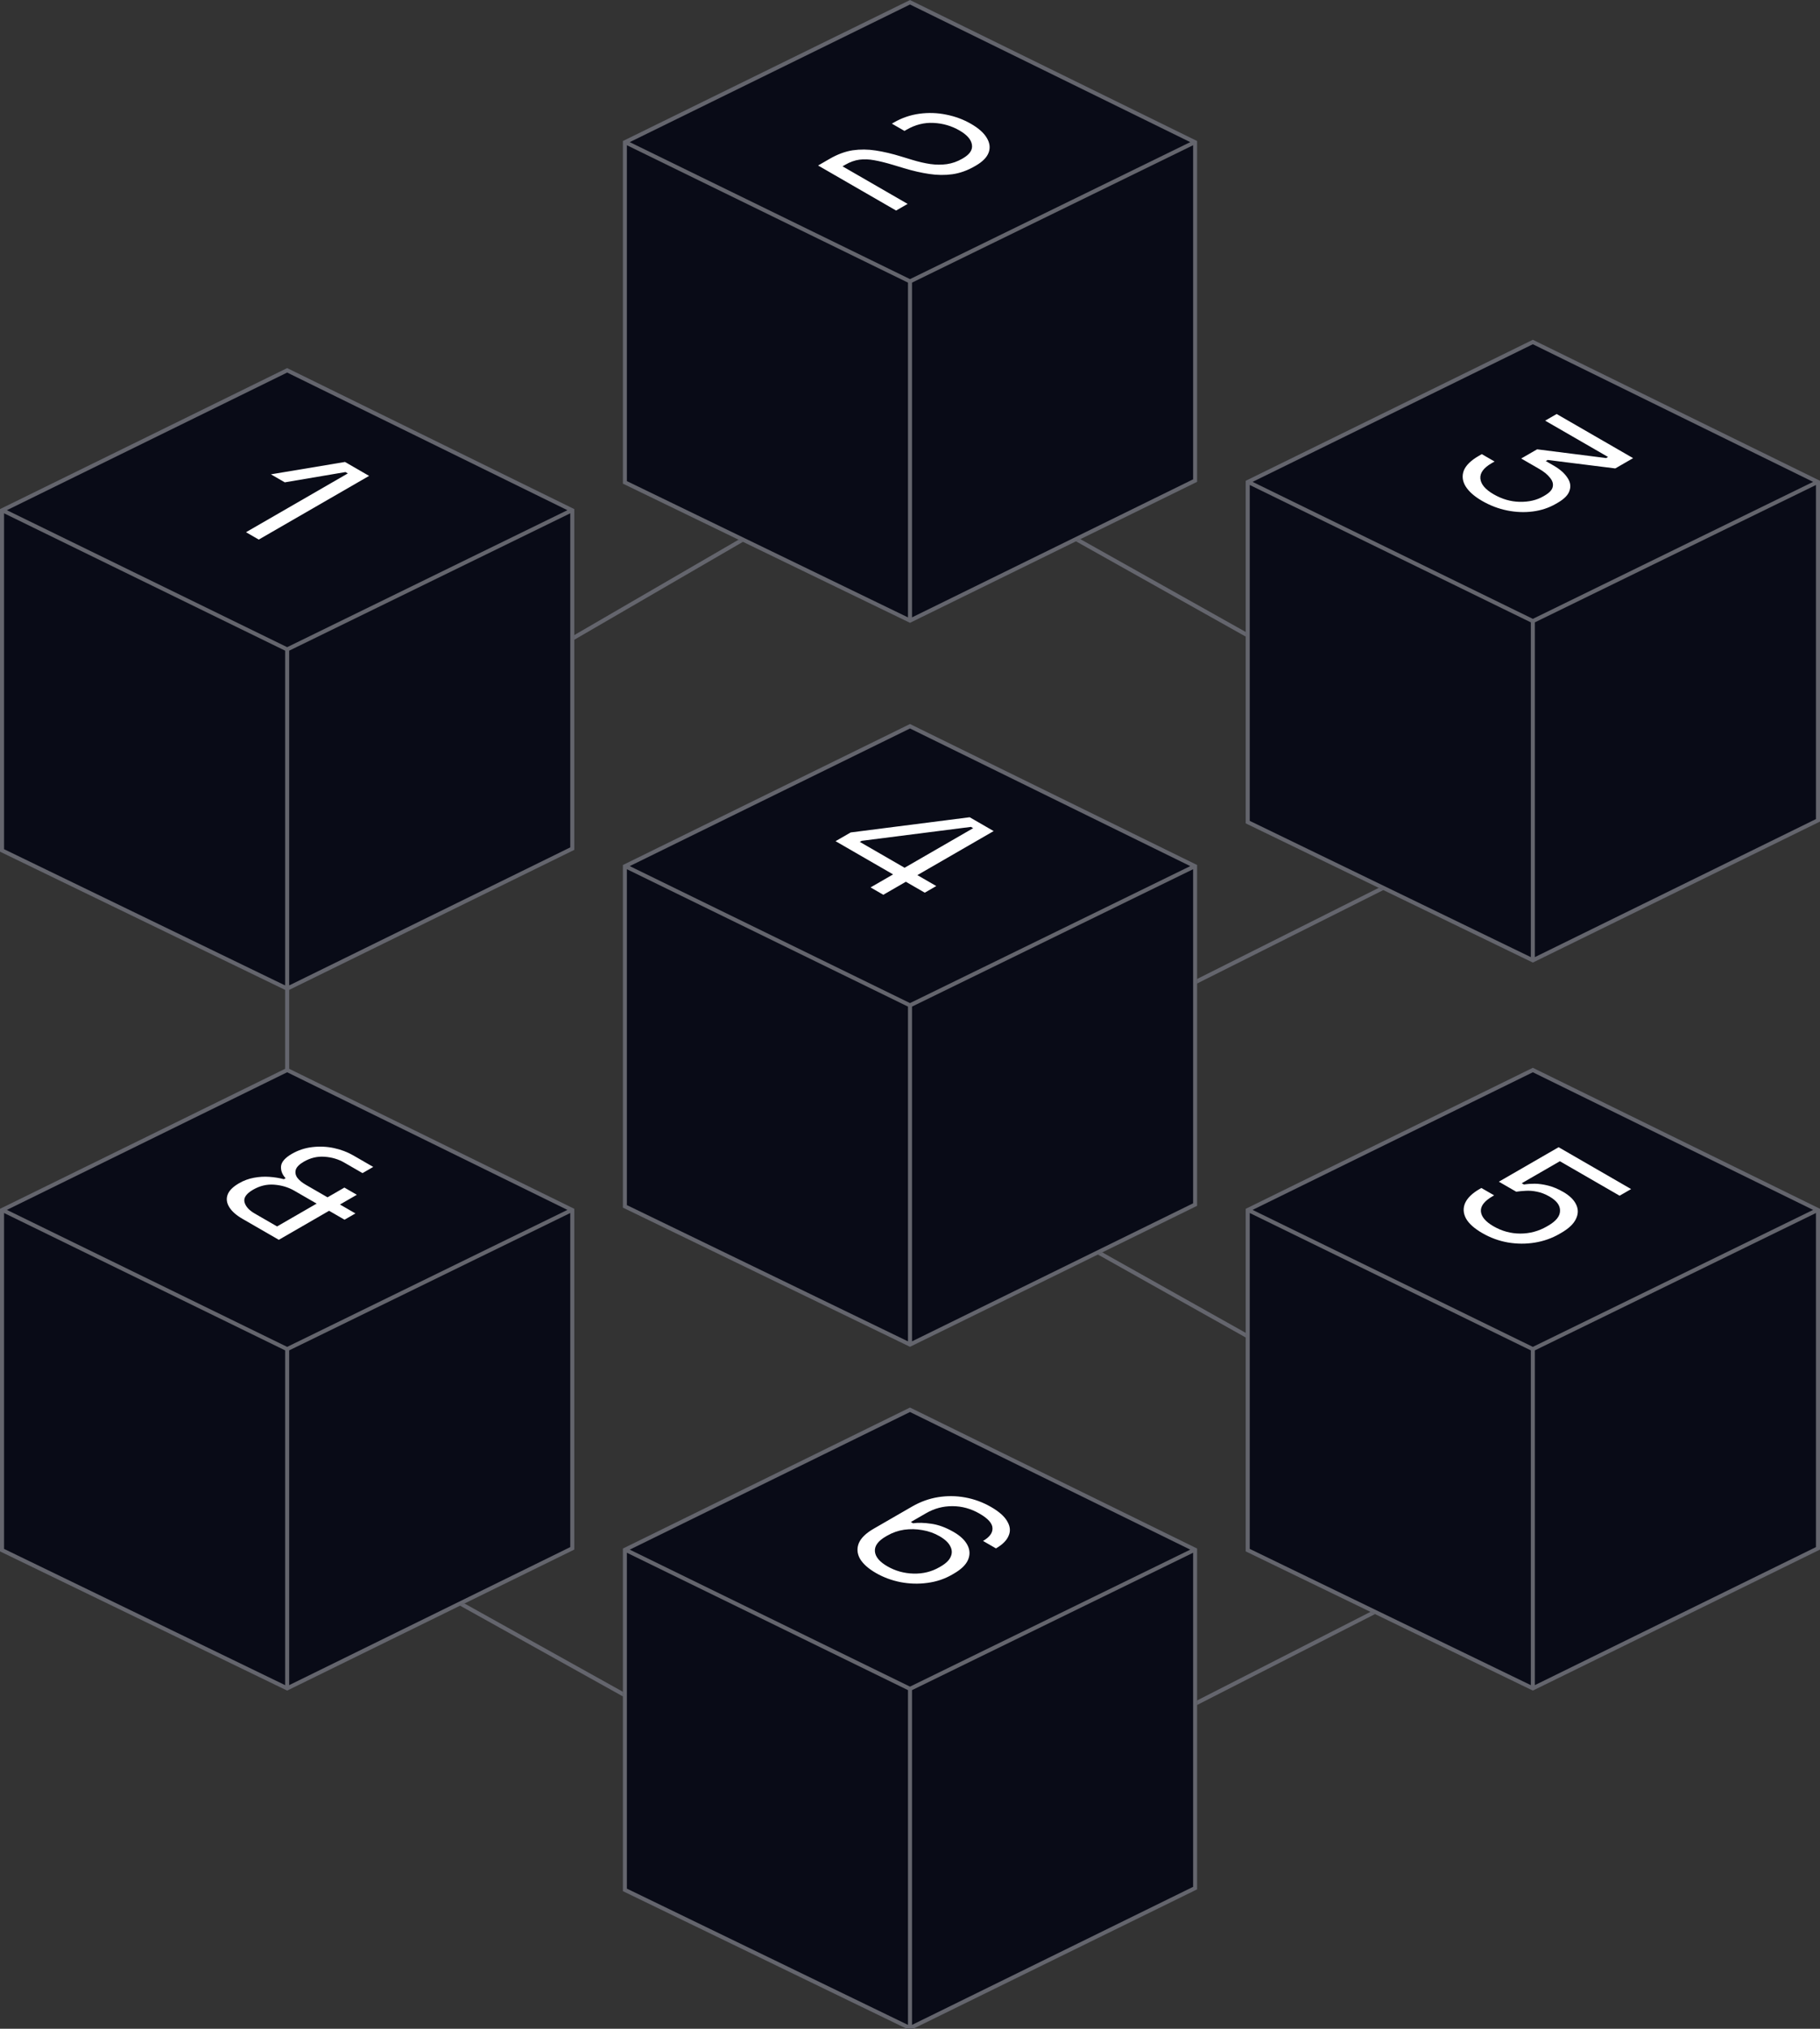 <?xml version="1.0" encoding="UTF-8"?> <svg xmlns="http://www.w3.org/2000/svg" width="375" height="418" viewBox="0 0 375 418" fill="none"><rect x="0" y="0" width="375" height="418" fill="#333333" stroke="none"/> <g clip-path="url(#clip0_2837_588)"> <path fill-rule="evenodd" clip-rule="evenodd" d="M94.37 329.636L221.453 400.469L221.047 401.197L93.964 330.364L94.37 329.636Z" fill="#64656D"></path> <path fill-rule="evenodd" clip-rule="evenodd" d="M150.227 399.63L283.144 331.713L283.523 332.455L150.606 400.372L150.227 399.63Z" fill="#64656D"></path> <path fill-rule="evenodd" clip-rule="evenodd" d="M349.252 151.166L214.353 218.845L213.98 218.1L348.878 150.421L349.252 151.166Z" fill="#64656D"></path> <path fill-rule="evenodd" clip-rule="evenodd" d="M347.296 182.03L218.129 109.53L218.537 108.804L347.704 181.304L347.296 182.03Z" fill="#64656D"></path> <path fill-rule="evenodd" clip-rule="evenodd" d="M336.463 320.363L207.296 247.863L207.704 247.137L336.871 319.637L336.463 320.363Z" fill="#64656D"></path> <path fill-rule="evenodd" clip-rule="evenodd" d="M23.541 185.89L152.707 110.89L153.126 111.61L23.959 186.61L23.541 185.89Z" fill="#64656D"></path> <path d="M128.333 29.054L187.5 0L246.667 29.054V99.279L187.5 128.333L128.333 99.651V29.054Z" fill="#090B17"></path> <path fill-rule="evenodd" clip-rule="evenodd" d="M187.5 128.333L246.667 99.279V29.054L187.5 0L128.333 29.054V99.651L187.5 128.333ZM187.917 127.2L245.833 98.76V29.925L187.917 58.23V127.2ZM187.5 57.507L245.246 29.285L187.5 0.928L129.754 29.285L187.5 57.507ZM129.167 29.925V99.129L187.083 127.205V58.23L129.167 29.925Z" fill="white" fill-opacity="0.37"></path> <path d="M128.333 178.221L187.5 149.167L246.667 178.221V248.446L187.5 277.5L128.333 248.818V178.221Z" fill="#090B17"></path> <path fill-rule="evenodd" clip-rule="evenodd" d="M187.5 277.5L246.667 248.446V178.221L187.5 149.167L128.333 178.221V248.818L187.5 277.5ZM187.917 276.367L245.833 247.927V179.092L187.917 207.397V276.367ZM187.5 206.674L245.246 178.452L187.5 150.095L129.754 178.452L187.5 206.674ZM129.167 179.092V248.296L187.083 276.372V207.397L129.167 179.092Z" fill="white" fill-opacity="0.37"></path> <path d="M0 249.054L59.167 220L118.333 249.054V319.279L59.167 348.333L0 319.651V249.054Z" fill="#090B17"></path> <path fill-rule="evenodd" clip-rule="evenodd" d="M59.167 348.333L118.333 319.279V249.054L59.167 220L0 249.054V319.651L59.167 348.333ZM59.583 347.2L117.5 318.76V249.925L59.583 278.23V347.2ZM59.167 277.507L116.912 249.285L59.167 220.928L1.421 249.285L59.167 277.507ZM0.833 249.925V319.129L58.75 347.205V278.23L0.833 249.925Z" fill="white" fill-opacity="0.37"></path> <path d="M128.333 319.054L187.5 290L246.667 319.054V389.279L187.5 418.333L128.333 389.651V319.054Z" fill="#090B17"></path> <path fill-rule="evenodd" clip-rule="evenodd" d="M187.5 418.333L246.667 389.279V319.054L187.5 290L128.333 319.054V389.651L187.5 418.333ZM187.917 417.2L245.833 388.76V319.925L187.917 348.23V417.2ZM187.5 347.507L245.246 319.285L187.5 290.928L129.754 319.285L187.5 347.507ZM129.167 319.925V389.129L187.083 417.205V348.23L129.167 319.925Z" fill="white" fill-opacity="0.37"></path> <path d="M256.667 249.054L315.833 220L375 249.054V319.279L315.833 348.333L256.667 319.651V249.054Z" fill="#090B17"></path> <path fill-rule="evenodd" clip-rule="evenodd" d="M315.833 348.333L375 319.279V249.054L315.833 220L256.667 249.054V319.651L315.833 348.333ZM316.25 347.2L374.167 318.76V249.925L316.25 278.23V347.2ZM315.833 277.507L373.579 249.285L315.833 220.928L258.088 249.285L315.833 277.507ZM257.5 249.925V319.129L315.417 347.205V278.23L257.5 249.925Z" fill="white" fill-opacity="0.37"></path> <path d="M0 104.888L59.167 75.834L118.333 104.888V175.113L59.167 204.167L0 175.485V104.888Z" fill="#090B17"></path> <path fill-rule="evenodd" clip-rule="evenodd" d="M59.167 204.167L118.333 175.113V104.888L59.167 75.834L0 104.888V175.485L59.167 204.167ZM59.583 203.034L117.5 174.594V105.759L59.583 134.064V203.034ZM59.167 133.341L116.912 105.119L59.167 76.762L1.421 105.119L59.167 133.341ZM0.833 105.759V174.963L58.75 203.039V134.064L0.833 105.759Z" fill="white" fill-opacity="0.37"></path> <path d="M256.667 99.054L315.833 70L375 99.054V169.279L315.833 198.333L256.667 169.651V99.054Z" fill="#090B17"></path> <path fill-rule="evenodd" clip-rule="evenodd" d="M315.833 198.333L375 169.279V99.054L315.833 70L256.667 99.054V169.651L315.833 198.333ZM316.25 197.2L374.167 168.76V99.925L316.25 128.23V197.2ZM315.833 127.507L373.579 99.285L315.833 70.928L258.088 99.285L315.833 127.507ZM257.5 99.925V169.129L315.417 197.205V128.23L257.5 99.925Z" fill="white" fill-opacity="0.37"></path> <path d="M50.687 109.656L71.667 97.544L71.18 97.263L58.676 99.381L55.818 97.731L71.082 95.182L76.051 98.05L53.317 111.174L50.687 109.656Z" fill="white"></path> <path d="M168.564 34.101L170.935 32.732C172.559 31.794 174.14 31.207 175.677 30.97C177.236 30.745 178.816 30.757 180.418 31.007C182.064 31.257 183.818 31.669 185.68 32.245L188.018 32.957C189.295 33.344 190.519 33.626 191.688 33.801C192.879 33.963 194.015 33.969 195.098 33.819C196.202 33.657 197.252 33.288 198.248 32.713L198.378 32.638C199.807 31.813 200.435 30.876 200.262 29.826C200.11 28.764 199.255 27.782 197.696 26.882C196.05 25.932 194.264 25.414 192.337 25.326C190.432 25.226 188.592 25.689 186.816 26.714L186.362 26.976L183.763 25.476L184.186 25.232C185.831 24.282 187.585 23.683 189.447 23.433C191.309 23.183 193.149 23.245 194.968 23.62C196.808 23.983 198.508 24.614 200.067 25.514C201.626 26.414 202.708 27.376 203.314 28.401C203.942 29.438 204.072 30.451 203.704 31.438C203.336 32.426 202.459 33.319 201.073 34.119L200.781 34.288C199.309 35.138 197.793 35.675 196.234 35.901C194.697 36.113 193.106 36.094 191.46 35.844C189.837 35.607 188.115 35.213 186.297 34.663L183.991 33.969C182.54 33.532 181.252 33.213 180.126 33.013C179.043 32.813 178.026 32.776 177.073 32.901C176.121 33.026 175.146 33.376 174.15 33.951L173.598 34.269L187.011 42.013L184.64 43.381L168.564 34.101Z" fill="white"></path> <path d="M305.38 103.207C303.777 102.282 302.641 101.276 301.97 100.189C301.32 99.114 301.201 98.033 301.612 96.945C302.045 95.87 303.074 94.864 304.698 93.927L305.315 93.57L307.945 95.089L307.361 95.427C305.694 96.389 304.914 97.451 305.022 98.614C305.131 99.776 306.04 100.851 307.75 101.839C309.482 102.839 311.269 103.357 313.109 103.395C314.993 103.432 316.617 103.057 317.981 102.27L318.24 102.12C319.236 101.545 319.799 100.945 319.929 100.32C320.081 99.683 319.886 99.045 319.345 98.408C318.847 97.77 318.11 97.17 317.136 96.608L313.434 94.47L316.714 92.577L330.939 94.377L331.328 94.152L318.37 86.671L320.741 85.302L336.492 94.395L332.822 96.514L318.89 94.77L318.5 94.995L320.124 95.933C321.401 96.67 322.332 97.483 322.917 98.37C323.545 99.258 323.707 100.151 323.404 101.051C323.144 101.951 322.322 102.801 320.936 103.601L320.579 103.807C319.15 104.632 317.569 105.157 315.837 105.382C314.105 105.607 312.34 105.538 310.543 105.176C308.746 104.813 307.025 104.157 305.38 103.207Z" fill="white"></path> <path d="M179.372 182.84L184.016 180.159L172.162 173.315L175.279 171.515L199.799 168.384L204.736 171.234L189.017 180.309L192.914 182.558L190.544 183.927L186.646 181.677L182.002 184.358L179.372 182.84ZM177.163 173.465L186.386 178.79L200.514 170.634L200.059 170.372L177.553 173.24L177.163 173.465Z" fill="white"></path> <path d="M305.423 254.068C303.756 253.106 302.63 252.093 302.046 251.031C301.483 249.956 301.429 248.9 301.883 247.862C302.36 246.812 303.345 245.856 304.839 244.994L305.228 244.769L307.859 246.287L307.567 246.456C305.856 247.444 305.044 248.487 305.131 249.587C305.218 250.687 306.084 251.712 307.729 252.662C309.461 253.662 311.302 254.162 313.25 254.162C315.199 254.162 317.017 253.674 318.706 252.699L318.999 252.531C320.622 251.593 321.434 250.575 321.434 249.475C321.478 248.375 320.752 247.394 319.258 246.531C318.392 246.031 317.537 245.7 316.693 245.537C315.87 245.362 315.09 245.3 314.354 245.35C313.64 245.387 312.99 245.45 312.406 245.537L308.833 243.475L321.142 236.369L336.081 244.994L333.71 246.362L321.402 239.257L313.542 243.794L313.997 244.056C314.668 243.944 315.415 243.888 316.238 243.888C317.082 243.9 318.003 244.031 318.999 244.281C319.994 244.531 321.023 244.963 322.084 245.575C323.405 246.337 324.292 247.2 324.747 248.162C325.223 249.137 325.212 250.131 324.714 251.143C324.238 252.168 323.22 253.131 321.662 254.031L321.304 254.237C319.767 255.124 318.089 255.718 316.27 256.018C314.452 256.318 312.601 256.312 310.717 255.999C308.855 255.674 307.09 255.031 305.423 254.068Z" fill="white"></path> <path d="M180.464 324.09C178.905 323.19 177.812 322.209 177.184 321.146C176.599 320.084 176.524 319.015 176.957 317.94C177.411 316.878 178.429 315.891 180.01 314.978L187.934 310.403C189.644 309.416 191.43 308.772 193.292 308.472C195.154 308.172 197.006 308.191 198.846 308.528C200.73 308.866 202.516 309.522 204.205 310.497C205.872 311.46 206.987 312.453 207.55 313.478C208.156 314.503 208.243 315.491 207.81 316.44C207.42 317.39 206.554 318.253 205.211 319.028L202.548 317.49C203.891 316.715 204.54 315.841 204.497 314.866C204.475 313.878 203.588 312.878 201.834 311.866C200.058 310.841 198.196 310.328 196.248 310.328C194.321 310.316 192.513 310.797 190.824 311.772L187.674 313.591L188.129 313.853C189.168 313.703 190.413 313.734 191.864 313.947C193.336 314.147 194.884 314.716 196.508 315.653C197.872 316.44 198.814 317.334 199.333 318.334C199.853 319.334 199.896 320.346 199.463 321.371C199.03 322.396 198.056 323.346 196.54 324.221L196.15 324.446C194.613 325.334 192.924 325.896 191.084 326.134C189.265 326.384 187.425 326.334 185.563 325.984C183.723 325.621 182.023 324.99 180.464 324.09ZM182.835 322.721C184.48 323.671 186.278 324.171 188.226 324.221C190.175 324.271 191.95 323.834 193.552 322.909L193.812 322.759C194.895 322.134 195.587 321.459 195.891 320.734C196.215 320.021 196.183 319.303 195.793 318.578C195.425 317.84 194.689 317.153 193.585 316.515C192.502 315.891 191.322 315.472 190.045 315.259C188.789 315.034 187.533 315.009 186.278 315.184C185.043 315.372 183.885 315.778 182.803 316.403L182.543 316.553C180.941 317.478 180.183 318.503 180.269 319.628C180.356 320.753 181.211 321.784 182.835 322.721Z" fill="white"></path> <path d="M49.947 251.118C48.691 250.393 47.792 249.599 47.251 248.737C46.71 247.874 46.591 247.018 46.894 246.168C47.197 245.318 47.987 244.525 49.264 243.787C50.217 243.237 51.235 242.862 52.317 242.662C53.4 242.462 54.461 242.4 55.5 242.475C56.583 242.55 57.578 242.712 58.488 242.962L58.845 242.756C58.152 242.006 57.838 241.187 57.903 240.3C57.99 239.4 58.737 238.544 60.144 237.731C61.443 236.981 62.851 236.519 64.366 236.344C65.882 236.169 67.365 236.238 68.816 236.55C70.266 236.863 71.598 237.369 72.81 238.069L76.902 240.431L74.694 241.706L70.926 239.531C69.714 238.831 68.35 238.431 66.834 238.331C65.362 238.231 63.955 238.569 62.612 239.344C61.703 239.869 61.151 240.412 60.956 240.975C60.783 241.55 60.88 242.106 61.248 242.644C61.638 243.169 62.223 243.656 63.002 244.106L67.484 246.693L70.959 244.687L73.525 246.168L70.05 248.174L73.232 250.012L70.991 251.305L67.809 249.468L57.449 255.449L49.947 251.118ZM52.48 250.031L57.091 252.693L65.243 247.987L60.631 245.325C59.397 244.612 58.012 244.2 56.474 244.087C54.98 243.975 53.541 244.318 52.155 245.118C50.769 245.918 50.174 246.762 50.369 247.649C50.585 248.549 51.289 249.343 52.48 250.031Z" fill="white"></path> <path fill-rule="evenodd" clip-rule="evenodd" d="M59.583 202.917V220.417H58.75V202.917H59.583Z" fill="#64656D"></path> </g> <defs> <clipPath id="clip0_2837_588"> <rect width="375" height="418" fill="white"></rect> </clipPath> </defs> </svg> 